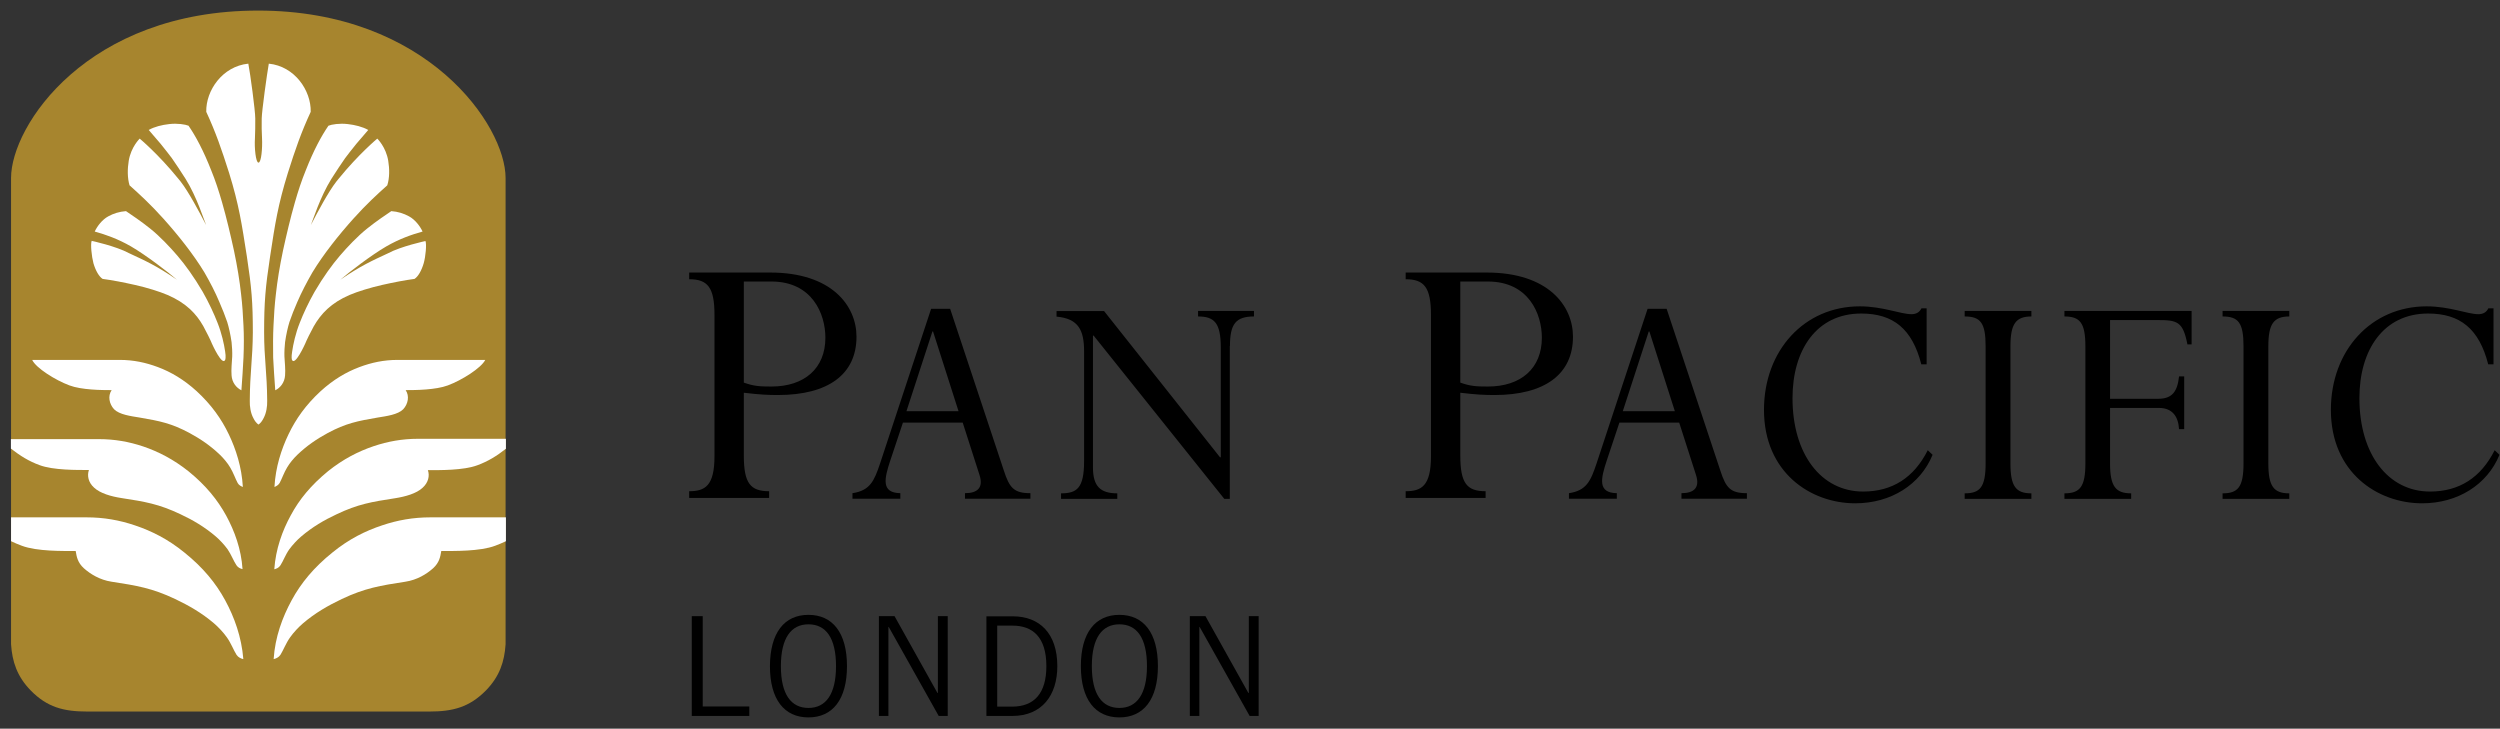 <svg width="199" height="58" viewBox="0 0 199 58" fill="none" xmlns="http://www.w3.org/2000/svg">
<rect x="0" y="0" width="199" height="58" fill="#333333" stroke="none"/>
<g clip-path="url(#clip0_12030_6818)">
<path d="M0.88 14.167V51.282C0.97 52.66 1.355 53.843 2.446 54.961C3.754 56.3 5.076 56.638 6.924 56.638H34.188C36.036 56.638 37.358 56.3 38.679 54.961C39.77 53.843 40.155 52.66 40.245 51.282V14.167C40.245 10.007 34.035 0.842 20.55 0.842C6.936 0.842 0.88 10.007 0.88 14.167Z" fill="#A7852E"/>
<path d="M23.206 47.798C23.95 46.42 24.977 45.172 26.465 43.976C27.774 42.91 29.082 42.26 30.417 41.818C31.648 41.402 32.893 41.181 34.266 41.181H40.271V43.079C40.001 43.209 39.693 43.339 39.411 43.443C38.205 43.898 36.139 43.859 35.126 43.859C35.048 44.327 34.972 44.782 34.471 45.237C33.945 45.705 33.201 46.16 32.277 46.303C30.25 46.615 29.057 46.81 27.209 47.681C26.119 48.201 25.092 48.786 24.117 49.618C23.783 49.904 23.373 50.333 23.09 50.736C22.757 51.204 22.552 51.763 22.321 52.127C22.18 52.335 21.961 52.426 21.782 52.465C21.897 50.697 22.487 49.124 23.206 47.798Z" fill="white"/>
<path d="M20.575 12.945C20.806 12.945 20.896 11.749 20.858 11.021C20.832 10.709 20.819 9.812 20.832 9.435C20.845 8.798 21.255 5.86 21.397 5.067C23.462 5.275 24.771 7.212 24.733 8.902C23.976 10.54 23.514 11.866 22.911 13.777C22.128 16.312 21.897 17.794 21.499 20.42C21.127 22.864 21.024 24.06 21.024 26.452C21.024 28.545 21.255 29.663 21.268 31.899C21.281 32.341 21.204 32.874 20.986 33.277C20.87 33.511 20.742 33.68 20.575 33.797C20.409 33.68 20.28 33.511 20.165 33.277C19.947 32.874 19.87 32.341 19.883 31.899C19.895 29.663 20.113 28.558 20.126 26.452C20.126 24.06 20.024 22.864 19.652 20.42C19.241 17.794 19.023 16.312 18.24 13.777C17.637 11.879 17.175 10.54 16.418 8.902C16.38 7.212 17.701 5.275 19.767 5.067C19.921 5.86 20.319 8.798 20.319 9.435C20.332 9.825 20.306 10.709 20.293 11.021C20.242 11.749 20.357 12.945 20.575 12.945Z" fill="white"/>
<path d="M40.27 35.721C39.526 36.306 38.846 36.722 37.999 37.034C36.896 37.45 34.997 37.424 34.06 37.424C34.215 37.879 34.099 38.412 33.637 38.828C33.15 39.283 32.277 39.53 31.443 39.66C29.583 39.946 28.492 40.128 26.798 40.934C25.798 41.402 24.861 41.948 23.963 42.715C23.655 42.975 23.283 43.378 23.026 43.729C22.718 44.158 22.539 44.678 22.321 45.003C22.192 45.198 22 45.276 21.833 45.315C21.948 43.69 22.474 42.247 23.142 41.025C23.822 39.751 24.758 38.62 26.118 37.502C27.325 36.54 28.518 35.929 29.75 35.513C30.879 35.136 32.02 34.928 33.278 34.928H40.27V35.721Z" fill="white"/>
<path d="M18.009 41.051C17.317 39.79 16.393 38.646 15.02 37.528C13.814 36.566 12.62 35.955 11.402 35.539C10.273 35.162 9.131 34.954 7.86 34.954H0.868V35.708C1.625 36.293 2.292 36.709 3.139 37.021C4.242 37.437 6.141 37.411 7.078 37.411C6.924 37.866 7.026 38.399 7.488 38.815C7.976 39.27 8.835 39.517 9.682 39.647C11.543 39.933 12.633 40.115 14.34 40.921C15.341 41.389 16.277 41.935 17.175 42.702C17.483 42.962 17.855 43.365 18.112 43.716C18.407 44.145 18.599 44.665 18.818 44.99C18.946 45.185 19.138 45.263 19.305 45.302C19.203 43.703 18.664 42.26 18.009 41.051Z" fill="white"/>
<path d="M17.932 47.798C17.188 46.42 16.162 45.172 14.673 43.976C13.364 42.91 12.056 42.26 10.734 41.818C9.503 41.402 8.258 41.181 6.885 41.181H0.88V43.079C1.15 43.209 1.458 43.339 1.74 43.443C2.946 43.898 5.012 43.859 6.025 43.859C6.102 44.327 6.179 44.782 6.68 45.237C7.206 45.705 7.95 46.16 8.874 46.303C10.901 46.615 12.094 46.81 13.942 47.681C15.033 48.201 16.059 48.786 17.034 49.618C17.368 49.904 17.778 50.333 18.061 50.736C18.394 51.204 18.599 51.763 18.83 52.127C18.971 52.335 19.19 52.426 19.369 52.465C19.228 50.697 18.651 49.124 17.932 47.798Z" fill="white"/>
<path d="M35.651 30.677C34.676 31.041 33.085 31.054 32.29 31.054C32.611 31.522 32.482 32.159 32.097 32.575C31.674 33.004 30.776 33.121 30.057 33.238C28.466 33.511 27.53 33.693 26.08 34.473C25.22 34.941 24.425 35.474 23.655 36.215C23.385 36.475 23.065 36.852 22.859 37.203C22.603 37.619 22.436 38.126 22.256 38.451C22.141 38.633 21.974 38.711 21.846 38.763C21.936 37.164 22.397 35.76 22.962 34.577C23.552 33.342 24.348 32.224 25.515 31.145C26.542 30.209 27.568 29.611 28.607 29.221C29.582 28.857 30.558 28.649 31.635 28.649H38.628C38.294 29.299 36.768 30.261 35.651 30.677Z" fill="white"/>
<path d="M5.525 30.677C6.488 31.041 8.091 31.054 8.887 31.054C8.566 31.522 8.695 32.159 9.079 32.575C9.503 33.004 10.401 33.121 11.12 33.238C12.71 33.511 13.647 33.693 15.097 34.473C15.957 34.941 16.752 35.474 17.522 36.215C17.791 36.475 18.112 36.852 18.317 37.203C18.574 37.619 18.741 38.126 18.921 38.451C19.023 38.633 19.203 38.711 19.331 38.763C19.241 37.164 18.779 35.76 18.215 34.577C17.625 33.342 16.829 32.224 15.662 31.145C14.635 30.209 13.609 29.611 12.569 29.221C11.594 28.857 10.619 28.649 9.541 28.649H2.562C2.869 29.299 4.409 30.261 5.525 30.677Z" fill="white"/>
<path d="M19.382 25.932C19.344 25.1 19.293 24.281 19.19 23.41C19.075 22.357 18.895 21.239 18.625 19.952C18.343 18.665 18.035 17.352 17.676 16.104C17.419 15.207 17.137 14.349 16.816 13.569C16.2 11.996 15.572 10.826 15.007 10.007C14.751 9.903 14.122 9.799 13.467 9.877C12.89 9.942 12.3 10.085 11.838 10.345C12.172 10.722 12.479 11.086 12.787 11.45C13.16 11.918 13.493 12.334 13.673 12.581C13.904 12.906 14.443 13.712 14.776 14.245C15.674 15.688 16.239 17.521 16.406 17.911C15.867 16.871 15.007 15.259 14.379 14.453C14.353 14.414 14.25 14.284 14.199 14.232C12.595 12.256 11.12 11.034 11.12 11.034C11.12 11.034 10.427 11.697 10.247 12.802C10.144 13.426 10.132 14.154 10.311 14.752C11.081 15.441 11.954 16.234 13.006 17.404C14.173 18.704 15.405 20.251 16.277 21.694C16.727 22.474 17.137 23.267 17.458 24.034C17.702 24.593 17.92 25.139 18.087 25.633C18.215 26.049 18.343 26.608 18.433 27.232C18.471 27.557 18.497 28.051 18.484 28.376C18.459 28.831 18.394 29.429 18.433 29.884C18.471 30.456 18.818 30.872 19.216 31.067C19.28 30.131 19.344 29.312 19.382 28.454C19.421 27.57 19.421 26.673 19.382 25.932Z" fill="white"/>
<path d="M21.769 25.932C21.807 25.1 21.858 24.281 21.961 23.41C22.077 22.357 22.256 21.239 22.526 19.952C22.808 18.665 23.116 17.352 23.475 16.104C23.732 15.207 24.014 14.349 24.335 13.569C24.951 11.996 25.579 10.826 26.144 10.007C26.401 9.903 27.029 9.799 27.684 9.877C28.248 9.942 28.851 10.085 29.313 10.345C28.98 10.722 28.672 11.086 28.364 11.45C27.991 11.918 27.658 12.334 27.478 12.581C27.247 12.906 26.709 13.712 26.375 14.245C25.477 15.688 24.912 17.521 24.745 17.911C25.284 16.871 26.144 15.259 26.773 14.453C26.798 14.414 26.901 14.284 26.952 14.232C28.556 12.256 30.032 11.034 30.032 11.034C30.032 11.034 30.724 11.697 30.904 12.802C31.007 13.426 31.02 14.154 30.827 14.752C30.057 15.441 29.185 16.234 28.133 17.404C26.965 18.704 25.733 20.251 24.861 21.694C24.412 22.474 24.001 23.267 23.668 24.034C23.424 24.593 23.206 25.139 23.039 25.633C22.911 26.049 22.782 26.608 22.692 27.232C22.654 27.557 22.628 28.051 22.641 28.376C22.667 28.831 22.731 29.429 22.692 29.884C22.654 30.456 22.308 30.872 21.91 31.067C21.846 30.131 21.782 29.312 21.743 28.454C21.73 27.57 21.73 26.673 21.769 25.932Z" fill="white"/>
<path d="M17.92 27.973C17.843 27.427 17.65 26.53 17.317 25.698C17.034 24.97 16.624 24.086 16.136 23.228C15.443 22.045 14.738 21.07 14.122 20.355C13.532 19.666 12.71 18.795 11.941 18.184C11.197 17.586 10.465 17.105 10.029 16.806C9.503 16.845 9.041 16.988 8.618 17.222C8.13 17.482 7.732 18.015 7.54 18.431C8.425 18.678 9.387 19.016 10.427 19.614C11.594 20.29 13.416 21.681 14.083 22.266C12.454 21.148 11.569 20.758 10.286 20.16C9.233 19.588 7.296 19.172 7.296 19.172C7.193 19.445 7.296 20.42 7.437 20.953C7.617 21.564 7.886 22.019 8.168 22.201C8.951 22.305 9.824 22.474 10.747 22.682C11.684 22.89 12.723 23.215 13.326 23.475C14.815 24.112 15.623 24.97 16.188 25.971C16.419 26.387 16.778 27.115 16.868 27.349C16.868 27.349 17.702 29.221 17.933 28.623C17.933 28.623 17.997 28.428 17.92 27.973Z" fill="white"/>
<path d="M23.257 27.973C23.334 27.427 23.526 26.53 23.86 25.698C24.142 24.97 24.553 24.086 25.04 23.228C25.733 22.045 26.439 21.07 27.055 20.355C27.645 19.666 28.466 18.795 29.236 18.184C29.98 17.586 30.711 17.105 31.148 16.806C31.674 16.845 32.136 16.988 32.559 17.222C33.047 17.482 33.444 18.015 33.637 18.431C32.751 18.678 31.789 19.016 30.75 19.614C29.582 20.29 27.76 21.681 27.093 22.266C28.723 21.148 29.608 20.758 30.891 20.16C31.93 19.601 33.868 19.185 33.868 19.185C33.97 19.458 33.88 20.42 33.727 20.953C33.547 21.564 33.277 22.019 32.995 22.201C32.212 22.305 31.34 22.474 30.416 22.682C29.492 22.89 28.44 23.215 27.837 23.475C26.349 24.112 25.553 24.97 24.976 25.971C24.745 26.387 24.386 27.115 24.296 27.349C24.296 27.349 23.462 29.221 23.231 28.623C23.231 28.623 23.18 28.428 23.257 27.973Z" fill="white"/>
<path fill-rule="evenodd" clip-rule="evenodd" d="M59.208 22.409H61.403C64.649 22.409 65.701 24.983 65.701 26.881C65.701 29.325 64.033 30.768 61.403 30.768C60.479 30.768 60.017 30.742 59.208 30.456V22.409ZM59.208 31.262C60.504 31.418 61.159 31.444 61.928 31.444C65.945 31.444 68.177 29.78 68.177 26.803C68.177 24.333 66.201 21.694 61.313 21.694H54.859V22.227C56.347 22.227 56.873 22.89 56.873 25.074V36.319C56.873 38.698 56.103 39.101 54.859 39.101V39.634H61.223V39.101C59.734 39.101 59.208 38.477 59.208 36.254V31.262Z" fill="black"/>
<path fill-rule="evenodd" clip-rule="evenodd" d="M76.299 32.731H72.154L74.22 26.387H74.271L76.299 32.731ZM77.966 37.801C78.3 38.815 77.812 39.257 76.812 39.257V39.699H82.021V39.257C80.712 39.257 80.353 38.841 79.904 37.45L75.631 24.58H74.117L70.05 36.904C69.588 38.282 69.254 39.049 67.856 39.257V39.699H71.667V39.257C70.127 39.231 70.384 38.113 70.871 36.644L71.872 33.641H76.632L77.966 37.801Z" fill="black"/>
<path d="M97.905 27.544C97.905 25.789 98.367 25.191 99.817 25.191V24.749H95.365V25.191C96.648 25.191 97.174 25.685 97.174 27.648V36.397H97.11L87.885 24.762H84.1V25.204C85.857 25.36 86.294 26.296 86.294 27.973V36.709C86.294 38.88 85.703 39.27 84.459 39.27V39.712H88.937V39.27C87.602 39.27 86.999 38.724 86.999 37.203V26.712H87.051L97.456 39.712H97.892V27.544" fill="black"/>
<path fill-rule="evenodd" clip-rule="evenodd" d="M116.24 22.409H118.434C121.68 22.409 122.732 24.983 122.732 26.881C122.732 29.325 121.064 30.768 118.434 30.768C117.51 30.768 117.049 30.742 116.24 30.456V22.409ZM116.24 31.262C117.536 31.418 118.19 31.444 118.96 31.444C122.976 31.444 125.209 29.78 125.209 26.803C125.209 24.333 123.233 21.694 118.344 21.694H111.891V22.227C113.379 22.227 113.905 22.89 113.905 25.074V36.319C113.905 38.698 113.135 39.101 111.891 39.101V39.634H118.255V39.101C116.766 39.101 116.24 38.477 116.24 36.254V31.262Z" fill="black"/>
<path fill-rule="evenodd" clip-rule="evenodd" d="M133.318 32.731H129.174L131.239 26.387H131.291L133.318 32.731ZM134.999 37.801C135.332 38.815 134.845 39.257 133.844 39.257V39.699H139.053V39.257C137.744 39.257 137.385 38.841 136.936 37.45L132.664 24.58H131.149L127.082 36.904C126.62 38.282 126.287 39.049 124.888 39.257V39.699H128.699V39.257C127.159 39.231 127.416 38.113 127.903 36.644L128.904 33.641H133.664L134.999 37.801Z" fill="black"/>
<path d="M153.359 29V24.541H152.949C152.795 24.853 152.538 25.009 152.153 25.009C151.281 25.009 149.882 24.385 148.034 24.385C143.634 24.385 140.413 27.882 140.413 32.627C140.413 37.606 144.121 40.063 147.675 40.063C150.511 40.063 152.859 38.581 153.834 36.202L153.449 35.838C152.346 38.035 150.613 39.127 148.304 39.127C144.981 39.127 142.684 36.176 142.684 31.691C142.684 27.856 144.596 24.957 148.15 24.957C150.703 24.957 152.217 26.179 152.936 29H153.359Z" fill="black"/>
<path d="M160.031 27.57C160.031 25.763 160.467 25.191 161.699 25.191V24.749H156.387V25.191C157.645 25.191 158.055 25.685 158.055 27.57V36.891C158.055 38.802 157.593 39.27 156.387 39.27V39.712H161.699V39.27C160.467 39.27 160.031 38.724 160.031 36.891V27.57Z" fill="black"/>
<path d="M167.96 32.471H171.848C172.874 32.471 173.387 33.095 173.452 34.161H173.862V29.962H173.452C173.323 31.158 172.913 31.743 171.797 31.743H167.96V25.477H171.72C173.31 25.477 173.76 25.581 174.119 27.414H174.452V24.749H164.329V25.191C165.561 25.191 165.997 25.685 165.997 27.57V36.891C165.997 38.75 165.561 39.27 164.329 39.27V39.712H169.641V39.27C168.409 39.27 167.96 38.724 167.96 36.891V32.471Z" fill="black"/>
<path d="M180.56 27.57C180.56 25.763 180.996 25.191 182.228 25.191V24.749H176.916V25.191C178.173 25.191 178.584 25.685 178.584 27.57V36.891C178.584 38.802 178.122 39.27 176.916 39.27V39.712H182.228V39.27C180.996 39.27 180.56 38.724 180.56 36.891V27.57Z" fill="black"/>
<path d="M198.484 29V24.541H198.074C197.92 24.853 197.663 25.009 197.278 25.009C196.406 25.009 195.007 24.385 193.159 24.385C188.759 24.385 185.538 27.882 185.538 32.627C185.538 37.606 189.246 40.063 192.8 40.063C195.636 40.063 197.984 38.581 198.959 36.202L198.574 35.838C197.471 38.035 195.738 39.127 193.429 39.127C190.106 39.127 187.809 36.176 187.809 31.691C187.809 27.856 189.721 24.957 193.275 24.957C195.828 24.957 197.342 26.179 198.061 29H198.484Z" fill="black"/>
<path d="M55.064 56.989V49.046H55.936V56.235H59.645V56.989H55.064Z" fill="black"/>
<path d="M64.353 48.942C66.278 48.942 67.42 50.372 67.42 53.024C67.42 55.676 66.278 57.106 64.353 57.106C62.428 57.106 61.287 55.676 61.287 53.024C61.3 50.372 62.428 48.942 64.353 48.942ZM64.353 56.352C65.726 56.352 66.547 55.273 66.547 53.024C66.547 50.775 65.739 49.696 64.353 49.696C62.98 49.696 62.159 50.775 62.159 53.024C62.159 55.286 62.98 56.352 64.353 56.352Z" fill="black"/>
<path d="M69.96 56.989V49.046H71.205L74.618 55.156H74.656V49.046H75.439V56.989H74.721L70.743 49.904H70.718V56.989H69.96Z" fill="black"/>
<path d="M78.518 49.059H80.622C82.752 49.059 84.163 50.424 84.163 53.024C84.163 55.351 82.932 56.989 80.584 56.989H78.518V49.059ZM79.391 56.248H80.558C82.354 56.248 83.291 55.156 83.291 53.024C83.291 50.71 82.2 49.8 80.597 49.8H79.378V56.248H79.391Z" fill="black"/>
<path d="M89.104 48.942C91.028 48.942 92.17 50.372 92.17 53.024C92.17 55.676 91.028 57.106 89.104 57.106C87.179 57.106 86.037 55.676 86.037 53.024C86.037 50.372 87.179 48.942 89.104 48.942ZM89.104 56.352C90.477 56.352 91.298 55.273 91.298 53.024C91.298 50.775 90.489 49.696 89.104 49.696C87.731 49.696 86.91 50.775 86.91 53.024C86.91 55.286 87.731 56.352 89.104 56.352Z" fill="black"/>
<path d="M94.71 56.989V49.046H95.955L99.368 55.156H99.406V49.046H100.189V56.989H99.471L95.493 49.904H95.468V56.989H94.71Z" fill="black"/>
</g>
<defs>
<clipPath id="clip0_12030_6818">
<rect width="199" height="58" fill="white"/>
</clipPath>
</defs>
</svg>

